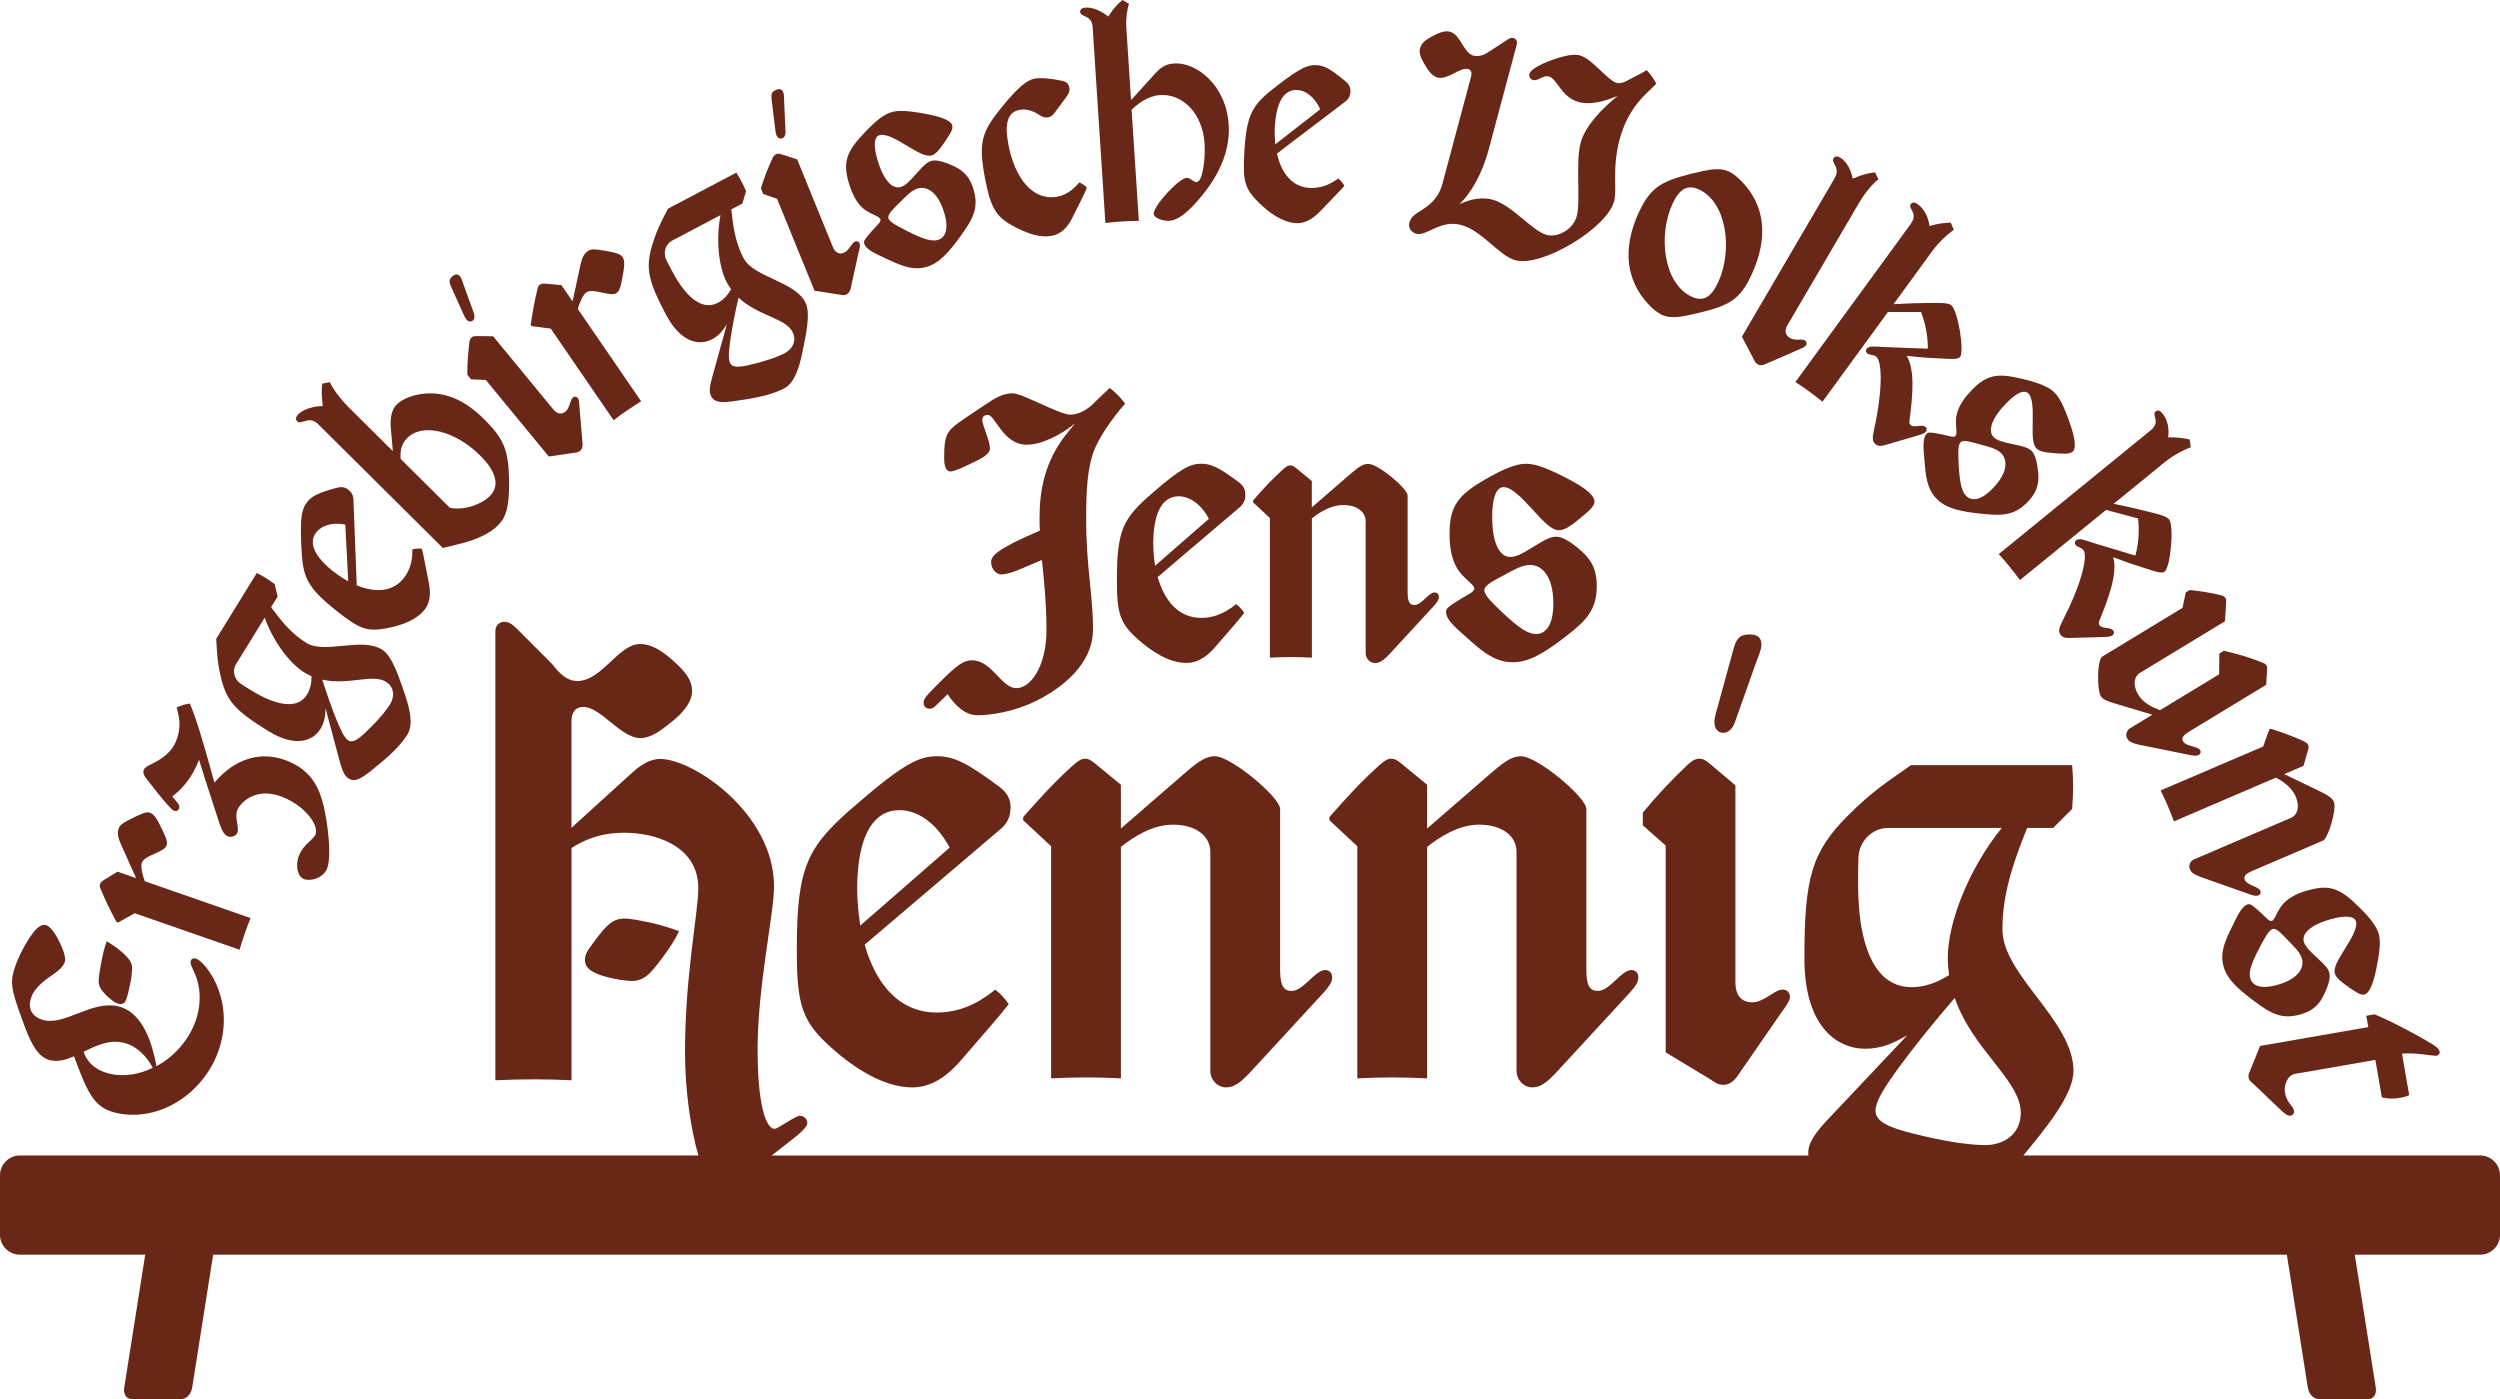 <?xml version="1.0" encoding="UTF-8"?>
<svg id="Ebene_2" data-name="Ebene 2" xmlns="http://www.w3.org/2000/svg" viewBox="0 0 349.99 195.85">
  <defs>
    <style>
      .cls-1 {
        fill: #692718;
      }
    </style>
  </defs>
  <g id="Ebene_2-2" data-name="Ebene 2">
    <g id="Ebene_1-2" data-name="Ebene 1-2">
      <g>
        <path class="cls-1" d="m153.02,88.17c0-4.97-.96-8.6-.96-15.54,0-3.74.11-7.32,1.28-9.99,1.07-2.4,3.31-5.18,4.17-6.14-.59-.8-1.28-1.5-2.14-2.19-.59.53-1.28,1.18-2.3,2.19-.8.8-2.03,1.55-3.21,1.55-1.6,0-6.68-2.99-8.12-2.99s-2.62.8-3.74,1.55c-1.18.8-2.62,1.71-3.79,2.56-1.71,1.23-2.03,1.92-2.03,4.91,0,1.01.16,1.92.91,1.92.53,0,1.98-.69,2.99-1.18,1.12-.53,2.51-1.18,2.51-2.03,0-1.07-1.07-3.31-1.07-3.95,0-.53.27-.75.8-.75.96,0,2.14,4.17,5.4,4.17,2.08,0,4.75-1.34,6.78-2.99-.53.64-1.12,1.39-1.5,1.87-2.67,3.58-3.47,7.32-3.47,11.38,0,.59,0,1.17.05,1.76-1.39.59-2.51,1.12-3.63,1.66-1.55.85-3.2,1.66-3.2,2.72s.8,1.76,1.39,1.76,1.34-.21,2.19-.53l3.53-1.5c.32,2.99.64,6.14.64,9.88,0,4.86-2.14,8.07-4.22,8.07s-3.42-3.9-6.2-3.9c-1.23,0-2.24.8-4.43,2.99-1.82,1.82-2.35,2.3-2.35,2.94,0,.53.37.85.85.85.37,0,.64-.21.96-.53l1.55-1.5c1.01,1.5,2.4,2.94,4.17,2.94s5.02-.43,8.17-1.98c3.79-1.87,8.01-5.24,8.01-9.99h.01Z"/>
        <path class="cls-1" d="m161.43,68.94c-4.11,3.53-5.07,5.07-5.07,12.23,0,4.75.43,6.09,2.94,8.33,1.98,1.76,4.43,3.31,6.78,3.31,1.76,0,3.1-1.12,4.11-2.3l2.4-2.78c.64-.75,1.23-1.44,1.6-1.92-.27-.43-.69-.91-1.12-1.23-.85.64-2.46,1.92-4.91,1.92-3.26,0-5.18-2.51-6.09-5.72l11.43-9.72c.59-.48.85-1.07.85-1.82s-.32-1.28-.96-1.76c-2.67-1.98-3.79-2.56-5.23-2.56s-2.72.53-6.73,4.01h0Zm.27,10.26c-.21-1.44-.32-2.94-.21-4.33.21-3.31,1.34-5.39,3.53-5.39,1.44,0,3.04.96,4.22,3.15l-7.53,6.57h0Z"/>
        <path class="cls-1" d="m183.65,67.34l-2.08-1.71c-.32-.27-.59-.48-.91-.48s-.53.11-1.01.53c-1.44,1.28-2.78,2.72-4.22,4.38v.27l2.35,2.19v19.55c1.98-.11,3.9-.11,5.88,0v-19.5c1.01-.8,2.62-1.87,4.38-1.87,1.87,0,3.15.91,3.15,2.3v18.43c0,.8.64,1.39,1.28,1.39.53,0,1.01-.16,1.98-1.17l6.3-6.84c.43-.48.69-.86.69-1.23,0-.43-.27-.64-.59-.64-.85,0-1.82,1.76-2.83,1.76-.8,0-.96-.69-.96-1.87v-13.46c0-.96-4.11-4.43-5.5-4.43-.69,0-1.28.37-2.3,1.23l-5.61,4.86v-3.69h0Z"/>
        <path class="cls-1" d="m204.58,83.79c-1.92,1.17-2.14,1.44-2.14,1.82,0,1.23,1.39,2.3,3.42,4.11,2.3,2.08,3.9,2.99,5.93,2.99,2.19,0,4.27-1.18,7.37-3.58,2.94-2.24,4.38-3.79,4.38-7.1,0-2.83-1.18-4.01-2.3-5.02-1.23-1.07-2.46-1.87-3.37-1.87-.64,0-1.28.21-2.99,1.28-1.87,1.18-2.67,1.55-3.47,1.55-1.23,0-2.51-1.44-2.51-5.61,0-2.72.59-4.17,1.6-4.17,1.07,0,2.51,1.44,4.01,3.1,1.66,1.82,2.72,2.94,3.74,2.94.64,0,1.39-.37,2.94-1.66,1.23-1.01,2.03-1.66,2.03-2.35,0-1.12-2.14-2.4-4.27-3.47-2.94-1.5-4.27-1.82-5.34-1.82-1.28,0-2.89.59-5.5,2.08-3.95,2.24-5.18,3.79-5.18,7.75,0,2.67.59,4.22,1.39,5.29.85,1.12,2.08,1.82,2.08,2.35,0,.48-.96.85-1.82,1.39h0Zm6.04-3.31c1.28-.69,2.46-1.39,3.58-1.39,1.66,0,3.26,1.55,3.26,5.4,0,3.04-1.07,4.27-2.4,4.27-1.12,0-2.3-.75-4.59-2.88-1.44-1.39-2.67-2.51-2.67-3.26s1.55-1.44,2.83-2.14h0Z"/>
        <path class="cls-1" d="m7.16,148.45c1.04.21,2.11-.1,3.2-.57,2.03,5.45,2.87,7.31,6.17,7.98,6.39,1.29,13.14-3.57,14.55-10.54.67-3.34-.06-6.4-1.38-8.66-.68-1.14-1.62-2.32-2.37-2.48-.38-.08-.59.14-.64.39-.1.5.41,1.21.72,2.06.57,1.46.7,3.22.35,4.94-.66,3.26-2.97,6.14-5.85,7.69-.55-2.89-1.8-7.66-5.52-8.41-3.59-.72-7.17,2.6-10.14,2-1.21-.24-2.34-1.12-2.01-2.75.38-1.88,2.36-3.09,3.27-3.73.86-.61,1.45-1.18,1.58-1.81.14-.71-.36-1.9-.95-3.06-.57-1.07-1.18-1.89-1.77-2.01-.63-.13-1.31.47-1.98,1.43-1.03,1.44-2.25,3.85-2.6,5.56-.29,1.42-.04,2.56,1.28,6.17,1.14,3.18,2.12,5.42,4.09,5.82v-.02Zm9.98-2.51c1.88.38,3.36,1.85,4.24,3.55-1.83.89-3.86,1.27-5.78.88-2.46-.5-3.52-1.93-3.89-3.13,1.69-.83,3.47-1.69,5.43-1.3Z"/>
        <path class="cls-1" d="m15.08,139.53c.84.78,1.24.94,1.58,1.01.42.08.79-.06.98-.54.17-.4.38-1.23.62-2.44.07-.33.18-.88.22-1.74.05-.68,0-1.26-1.22-2.37-.99-.89-1.81-1.36-2.31-1.68-.35.89-.54,1.8-.8,3.1-.13.67-.29,1.68-.33,2.28-.07.77.2,1.39,1.26,2.38h0Z"/>
        <path class="cls-1" d="m16.31,129.08l.2.07,2.35-1.3,14.68,5.11c.44-1.52.94-2.96,1.54-4.43l-14.81-5.16c-.32-.88-.61-2.02-.41-2.58.39-1.13,3.1-1.4,3.47-2.45.21-.6-.29-1.5-.79-2.53s-.91-1.8-1.55-2.03c-.56-.2-1.39.24-2.42.74s-1.75.88-1.95,1.44c-.22.64-.12,1.27.28,2.17l2.16,4.81-2.61-.91-1.83,1.12c-.29.17-.53.36-.61.6s-.06.43.1.76c.64,1.53,1.37,3.05,2.2,4.56h0Z"/>
        <path class="cls-1" d="m23.66,112.89c.18.22.47.5.66.59.35.16.61,0,.72-.23.16-.35,0-.61-.17-.83l-.75-.91c1.5-1.18,2.51-2.45,3.33-4.18.14-.31.29-.62.41-.98.29.98.91,2.97,2.79,8.7.25.78.6,1.74,1.18,2.01.5.24,1.18,0,1.38-.43s.03-1.16-.04-1.62c-.09-.51-.16-1.16.09-1.7.51-1.08,2.81-3.39,6.82-1.51,2.82,1.32,4.61,3.81,4.07,5.06-.34.73-1.55,1.3-2.18,2.65-.71,1.51-.34,3.14.51,3.53.81.38,2.63,0,3.26-1.34.52-1.12.44-3.75-.06-6.99-.61-3.63-1.53-6.37-4.93-7.96-4.09-1.92-7.96-.49-10.74,2.82-.57-2.2-2.14-7.68-2.77-9.35-.23-.62-.49-1.36-.65-1.72-.65.07-1.31.28-1.85.54.1.38.21.95.26,1.16.22,1.04.18,2.43-.44,3.75-.81,1.74-2.26,2.42-3.22,2.96-.73.36-1.04.5-1.2.85-.2.42.04.91.53,1.47.83,1.05,1.78,2.34,2.99,3.66h0Z"/>
        <path class="cls-1" d="m37.57,102.35c3.77,2.33,6.24,1.4,7.29-.3.6-.98.67-1.89.72-2.86l1.89,7.07c.45,1.78.78,2.38,1.36,2.74,1.05.65,2.21-.34,4.05-1.86,2.21-1.79,3.44-3.14,4.15-4.3.83-1.34.41-3.35-.32-5.56-.78-2.23-1.75-5.44-3.24-6.35-2.86-1.77-7.98.68-10.59-.93-2.14-1.32-3.56-3.15-4.93-4.99l.92-1.49-.42-1.76c-.86-.63-1.62-1.1-2.5-1.54l-5.68,9.21c.11,1.92.14,3.19.65,5.36.8,3.4,2.05,4.72,6.65,7.56h0Zm16.44-6.92c1.23.76,1.24,2.12.6,3.17-.45.73-1.35,1.87-2.66,3.17-1.32,1.33-2.41,2.37-3.17,1.9-.62-.38-1.12-1.59-1.61-2.75-.74-1.81-1.42-3.78-2.05-5.77,3.6.82,7.04-.86,8.89.28h0Zm-20.98-2.43l4.03-6.53c1.21,3.4,3.54,6.44,5.53,7.67.33.2.68.37,1.02.53.02,1.11-.25,1.95-.63,2.56-.96,1.56-2.86,1.79-5.66.57-1.1-.48-2.48-1.33-3.62-2.08-.99-.66-1.17-1.92-.67-2.72Z"/>
        <path class="cls-1" d="m59.06,76.81c-.4-.04-.91-.01-1.32.1-.02.85,0,2.49-1.22,4.03-1.61,2.04-4.13,2.01-6.58,1l-.46-11.96c-.01-.61-.25-1.06-.72-1.43s-.96-.43-1.58-.27c-2.56.7-3.48,1.11-4.19,2.02-.71.91-1.01,1.97-.8,6.2.18,4.32.68,5.68,5.17,9.21,2.98,2.34,4.03,2.73,6.67,2.26,2.08-.37,4.26-1.15,5.42-2.62.87-1.11.82-2.5.59-3.71l-.56-2.88c-.15-.77-.3-1.48-.42-1.95h0Zm-13.13,2.58c-1.97-1.77-2.72-3.5-1.65-4.87.71-.9,2.1-1.44,4.06-1.09l.41,7.96c-1.01-.58-2-1.25-2.82-2Z"/>
        <path class="cls-1" d="m44.56,59.4l17.44,17.32,2.56-.64c1.26-.31,3.67-1.04,5.17-2.55.99-1,1.62-2.29,1.54-6.39-.08-4.28-.83-5.81-3.55-8.51-2.39-2.37-4.8-3.51-7.33-3.56-2.05-.05-3.97.68-4.84,1.55-.96.97-.92,2.5-.8,3.71l.25,2.83-6.05-6c-1.45-1.44-2.42-2.88-2.78-3.66l-1.05.21c-.12.84-.11,1.75.07,3.13-1.36.03-2.74.46-3.43,1.16-.3.3-.45.69-.15.99.57.57,1.62-.91,2.95.41h0Zm12.42,1.95c2.25-2.27,6.86-.93,10.22,2.4,2.36,2.34,2.76,4.3,1.38,5.69-1.17,1.18-3.61,2.06-5.6,1.65l-6.89-6.84c-.09-1.05.05-2.05.89-2.89h0Z"/>
        <path class="cls-1" d="m65.68,48.27c-.15,1.23-.26,2.64-.26,4.18l.54.66,2.05.08,8.82,10.72,3.59-.53c.31-.03.52-.04.81-.28.3-.24.34-.66.33-.94l-.42-5c-.05-.46-.04-1.18-.23-1.42-.19-.23-.46-.29-.72-.07-.4.33-.41,1.44-1,1.93s-1.19.37-1.76-.32l-8.39-10.2-2.18-.03c-.33,0-.61,0-.8.16-.2.16-.33.33-.4,1.05h.02Z"/>
        <path class="cls-1" d="m64.86,43.93c.1.25.27.6.41.77.3.36.66.4.92.18.23-.19.32-.54.16-1.01l-1.43-3.95c-.17-.47-.3-.97-.52-1.23-.3-.36-.63-.36-1.06-.01-.56.46-.45.87-.2,1.43l1.72,3.83h0Z"/>
        <path class="cls-1" d="m77.11,46.01l8.79,12.82c1.25-.96,2.52-1.83,3.86-2.65l-8.87-12.93c.26-.9.71-1.98,1.2-2.32.98-.68,3.33.71,4.24.08.53-.36.66-1.38.86-2.5.21-1.13.34-1.99-.05-2.55-.34-.49-1.26-.63-2.39-.84s-1.93-.33-2.42,0c-.56.39-.85.94-1.06,1.92l-1.11,5.15-1.57-2.28-2.14-.19c-.33-.03-.64-.03-.85.12-.21.14-.3.31-.37.67-.39,1.61-.7,3.27-.93,4.97l.12.18,2.66.34h.03Z"/>
        <path class="cls-1" d="m99.69,47.5c1.02-.54,1.53-1.29,2.07-2.1l-1.96,7.06c-.51,1.76-.54,2.45-.22,3.05.58,1.09,2.08.83,4.43.46,2.81-.42,4.55-.96,5.76-1.59,1.39-.73,2.06-2.67,2.54-4.95.46-2.31,1.25-5.57.43-7.12-1.57-2.98-7.22-3.46-8.65-6.18-1.17-2.22-1.47-4.52-1.71-6.81l1.54-.82.53-1.73c-.42-.98-.84-1.77-1.37-2.6l-9.57,5.05c-.88,1.72-1.5,2.82-2.16,4.95-1.03,3.34-.63,5.1,1.89,9.89,2.07,3.92,4.67,4.38,6.44,3.44h.01Zm3.72-5.82c2.68,2.53,6.5,2.83,7.52,4.75.68,1.28,0,2.46-1.1,3.03-.75.4-2.11.92-3.9,1.38-1.82.48-3.28.81-3.7.02-.34-.64-.16-1.94,0-3.18.28-1.93.69-3.98,1.16-6.01h.02Zm-9.32-7.99l6.78-3.58c-.68,3.54-.22,7.34.87,9.41.18.34.4.66.61.98-.55.97-1.2,1.55-1.85,1.89-1.62.85-3.37.09-5.16-2.38-.71-.98-1.46-2.41-2.06-3.63-.52-1.07-.03-2.25.8-2.69h.01Z"/>
        <path class="cls-1" d="m108.79,27.84l5.24,12.86,3.59.56c.3.06.51.12.86-.03.36-.15.52-.53.6-.8l1.08-4.9c.09-.45.32-1.14.2-1.42-.11-.28-.35-.41-.67-.28-.47.19-.82,1.25-1.53,1.54-.71.29-1.24,0-1.58-.83l-4.98-12.23-2.07-.67c-.32-.1-.58-.18-.82-.08s-.42.22-.7.88c-.51,1.13-1.03,2.44-1.49,3.92l.32.79,1.93.68h.02Z"/>
        <path class="cls-1" d="m108.53,18.06c.02.27.08.66.16.85.18.43.51.57.83.45.28-.11.47-.42.45-.92l-.19-4.2c-.02-.5,0-1.01-.13-1.33-.18-.43-.49-.53-1.01-.33-.67.27-.68.69-.62,1.31l.5,4.16h0Z"/>
        <path class="cls-1" d="m121.13,29.39c.91.66,2.01.91,2.13,1.32.11.37-.54.87-1.07,1.48-1.2,1.34-1.3,1.59-1.21,1.88.28.94,1.59,1.43,3.56,2.36,2.23,1.06,3.66,1.39,5.22.92,1.67-.5,2.99-1.88,4.81-4.43,1.73-2.39,2.47-3.9,1.71-6.43-.65-2.16-1.82-2.79-2.91-3.31-1.18-.53-2.31-.86-3-.65-.49.15-.93.46-1.99,1.67-1.16,1.33-1.68,1.8-2.3,1.98-.94.28-2.25-.52-3.21-3.71-.63-2.08-.51-3.32.27-3.55.82-.25,2.25.52,3.77,1.45,1.68,1.01,2.76,1.62,3.53,1.38.49-.15.97-.6,1.86-1.94.71-1.06,1.17-1.73,1.01-2.26-.26-.86-2.18-1.34-4.06-1.67-2.59-.47-3.68-.41-4.5-.16-.98.3-2.07,1.11-3.72,2.85-2.5,2.62-3.09,4.09-2.18,7.11.61,2.04,1.42,3.09,2.27,3.72h.01Zm4.91-1.12c.82-.82,1.56-1.62,2.41-1.88,1.26-.38,2.84.43,3.73,3.37.7,2.33.17,3.51-.85,3.82-.86.26-1.93-.04-4.17-1.15-1.42-.73-2.62-1.3-2.79-1.88-.17-.57.85-1.46,1.67-2.28Z"/>
        <path class="cls-1" d="m141.53,31.48c2.41,1.33,4.15,1.83,5.74,1.53,1.21-.23,2.14-1.09,2.83-2.48l1.2-2.39c.41-.86.66-1.34.86-1.89-.31-.29-.66-.53-1.04-.72-.47.52-1.5,1.71-3.09,2-3.43.64-5.98-2.57-6.87-7.35-.54-2.93-.1-4.49,1.58-4.8.96-.18,1.9.17,2.53.57.39.23.79.55,1.35.49.55-.06.81-.32,1.18-.87l1.42-1.91c.24-.35.6-.76.48-1.39-.11-.59-.46-.87-1.09-.97-1.17-.26-2.86-.47-3.78-.29-.92.17-2.16.97-4.69,4.12-2.71,3.36-3.18,4.79-2.26,9.74.72,3.85,1.43,5.37,3.65,6.6h0Z"/>
        <path class="cls-1" d="m152.97,3.84l1.78,27.38c1.57-.19,3.1-.29,4.68-.3l-1.01-15.56c.89-.83,2.22-1.94,4.01-2.05,3.1-.2,5.93,2.52,6.2,6.77.14,2.13-.25,5.35-1.1,5.41-.47.03-.89-.62-1.4-.59-1.15.07-4.69,3.98-4.62,5.04.04.6,1.35,1.02,2.2.97,1.57-.1,3.37-2.01,4.83-3.86,2.64-3.33,3.67-6.6,3.47-9.62-.36-5.57-4.58-8.75-7.64-8.55-1.4.09-2.08.82-2.52,1.27l-3.51,3.86-.66-10.16c-.08-1.28.13-2.66.38-3.31l-.93-.54c-.69.56-1.25,1.19-1.98,2.31-.99-.79-2.18-1.31-3.16-1.25-.43.03-.8.18-.77.61.05.81,1.64.32,1.76,2.19v-.02Z"/>
        <path class="cls-1" d="m181.43,31.24c1.4.08,2.52-.76,3.38-1.65l2.04-2.11c.54-.57,1.04-1.09,1.36-1.46-.19-.35-.51-.75-.84-1.03-.71.47-2.04,1.42-4,1.32-2.6-.14-4.02-2.23-4.6-4.82l9.53-7.24c.49-.36.73-.81.76-1.41s-.2-1.03-.69-1.45c-2.04-1.69-2.91-2.21-4.06-2.27-1.15-.07-2.19.3-5.54,2.89-3.43,2.63-4.27,3.82-4.58,9.52-.21,3.79.07,4.87,1.97,6.77,1.5,1.49,3.38,2.83,5.26,2.94h0Zm-2.87-14.5c.32-2.63,1.3-4.24,3.05-4.14,1.15.06,2.38.9,3.22,2.7l-6.29,4.9c-.11-1.16-.13-2.35.02-3.45h0Z"/>
        <path class="cls-1" d="m198.26,32.72c1.48.4,3.36-2.01,6.28-1.23,2.96.79,5.32,4.33,7.63,4.95,3.66.98,12.79-4.47,13.8-8.26.46-1.73-.33-4.54.77-8.66,1.28-4.77,4-6.56,5.13-7.8-.34-.71-.8-1.32-1.34-1.9-.53.34-.99.57-1.96,1.06-.55.25-1.44.94-2.22.73-1.32-.35-3.42-3.38-5.19-3.86-.66-.18-1.65-.09-3.44.49-1.89.64-3.42,1.42-3.61,2.12-.1.37.15.75.52.85.66.18,1.39-.73,2.21-.51,1.19.32,1.69,2.92,4.2,3.59,1.65.44,3.69-.12,5.44-.88-2.25,1.82-4.57,4.24-5.2,6.59-.73,2.71.02,8.16-.53,10.22-.51,1.89-2.63,3.09-4.24,2.66-1.98-.53-4.87-4.21-7.59-4.94-1.28-.34-2.91-.16-4.58.63,1.44-1.42,3.07-3.9,4.08-7.68l3.91-14.61c.12-.45-.04-.85-.45-.96-.45-.12-.81.22-1.07.38l-2.35,1.53c-.49.35-1.36.78-2.18.56-1.4-.38-1.81-2.96-3.29-3.35-.7-.19-1.53.12-2.51.65-1.03.56-1.49.97-1.68,1.67-.18.66.12,1.36.63,2.24.6,1.04,1.14,1.67,1.8,1.85,1.44.39,3.18-1.49,4.29-1.19.49.13.55.59.42,1.08l-3.94,14.73c-.26.99-.67,2.51-2.95,3.93-.58.37-1.5.83-1.74,1.74-.23.86.41,1.43.95,1.58Z"/>
        <path class="cls-1" d="m229.44,29.7c-2.44,5.3-1.68,9.68,1.34,12.9.53.57,1.24,1.18,1.86,1.47,1.39.64,2.98.24,5.14-.26,4.31-1.02,5.83-1.87,7.43-5.35,2.42-5.26,1.86-9.65-1.3-12.98-.67-.68-1.24-1.18-1.86-1.46-1.32-.6-2.66-.33-5.19.28-4.14,1.05-5.75,1.81-7.41,5.41h-.01Zm4.69-1.13c.98-2.13,2.12-2.78,3.71-2.05,3.95,1.81,4.74,8.56,2.71,12.97-.98,2.13-2.08,2.79-3.71,2.05-3.95-1.82-4.74-8.55-2.71-12.97Z"/>
        <path class="cls-1" d="m256.81,25l-12.95,22.14,1.68,3.2c.13.28.25.49.55.67.29.17.66.14.99-.01l4.5-1.96c.39-.16,1.1-.44,1.25-.7.15-.26.11-.53-.18-.7-.44-.26-1.31.12-2.04-.31-.66-.39-.83-1.03-.38-1.8l10.09-17.24c.82-1.4,1.95-2.66,2.65-3.19l-.47-.97c-.94.09-1.82.32-3.13.88-.22-1.22-.89-2.44-1.7-2.92-.37-.22-.76-.3-.98.07-.41.7,1.07,1.22.12,2.83h0Z"/>
        <path class="cls-1" d="m267.52,31.32l-16.17,22.16c1.32.86,2.56,1.76,3.79,2.76l9.16-12.56h4.63c.6,1.5.99,3.42.95,5.13-1.23-.05-2.79-.08-6.16-.23-1.07-.04-2.05-.23-2.4.25-.18.24-.1.51.1.66.34.25.81.12,1.22.42.96.7.85,5.26-.27,10.19-.29,1.27-.27,1.75.28,2.15.38.28.88.17,1.35.03l4.43-1.3c.47-.13,1.02-.31,1.19-.55.18-.24.16-.51-.11-.71-.45-.33-1.5.17-1.95-.15-.34-.25-.26-.51-.21-.94.39-2.99.79-6.86-.43-8.81,1.52.16,2.85.29,3.98.32,2.12.13,3.21.23,3.51-.18.63-.86-.33-6.56-1.25-7.24-.48-.35-1.61-.33-3.37-.3-1.16,0-2.67.05-4.7.16l5.45-7.47c.96-1.31,2.27-2.46,2.99-2.94l-.43-1c-.85.01-1.72.12-2.98.47-.15-1.17-.67-2.34-1.63-3.04-.34-.25-.73-.37-.98-.03-.48.65,1.11,1.23,0,2.74h0Z"/>
        <path class="cls-1" d="m273.78,61.03c-.26.28-1.02-.03-1.81-.19-1.76-.38-2.03-.34-2.23-.12-.67.71-.46,2.09-.28,4.26.19,2.47.62,3.87,1.79,4.98,1.27,1.2,3.12,1.66,6.23,1.97,2.93.31,4.62.21,6.43-1.71,1.55-1.64,1.52-2.96,1.42-4.17-.13-1.29-.4-2.43-.92-2.93-.37-.35-.86-.58-2.43-.9-1.73-.35-2.4-.57-2.86-1.01-.71-.67-.66-2.21,1.62-4.62,1.49-1.58,2.62-2.09,3.21-1.53.62.59.66,2.21.62,3.99-.04,1.96-.03,3.19.55,3.75.37.35,1.01.55,2.61.65,1.27.09,2.08.15,2.47-.25.61-.65.08-2.56-.57-4.35-.88-2.48-1.48-3.39-2.1-3.98-.74-.7-1.99-1.24-4.33-1.81-3.52-.87-5.08-.65-7.25,1.64-1.47,1.55-1.98,2.76-2.1,3.82-.12,1.12.21,2.19-.08,2.5h.01Zm.69.89c.41-.43,1.69.01,2.81.32,1.12.3,2.18.54,2.83,1.16.96.91,1.04,2.68-1.07,4.91-1.67,1.76-2.96,1.89-3.74,1.16-.65-.61-.92-1.69-1.08-4.19-.07-1.6-.17-2.92.24-3.35h.01Z"/>
        <path class="cls-1" d="m282.78,81.21l12.06-9.82,4.48,1.19c.2,1.6.09,3.55-.38,5.2-1.17-.36-2.67-.79-5.9-1.78-1.03-.32-1.92-.74-2.39-.37-.23.19-.23.46-.07.66.27.33.76.32,1.08.71.75.93-.51,5.31-2.85,9.79-.6,1.15-.71,1.62-.28,2.15.3.36.81.39,1.29.37l4.62-.13c.49,0,1.06-.04,1.3-.23.23-.19.29-.46.07-.72-.35-.43-1.49-.21-1.84-.64-.27-.33-.12-.56.04-.96,1.13-2.79,2.51-6.44,1.82-8.63,1.43.54,2.68,1,3.77,1.32,2.02.66,3.04,1.04,3.44.72.83-.67,1.35-6.43.63-7.33-.38-.46-1.47-.73-3.18-1.14-1.12-.3-2.6-.63-4.59-1.04l7.17-5.84c1.26-1.02,2.82-1.8,3.63-2.08l-.16-1.08c-.83-.2-1.69-.32-3-.31.15-1.17-.05-2.43-.81-3.35-.27-.33-.61-.55-.94-.28-.63.51.76,1.47-.7,2.65l-21.27,17.33c1.06,1.17,2.03,2.36,2.96,3.63h0Z"/>
        <path class="cls-1" d="m306.01,82.92l-.47,2.18-11.22,6.81c-.76.46-.74,4.69-.23,5.52.27.44.76.68,1.74.98l5.49,1.65-3.1,1.88c-.55.33-.68,1.01-.42,1.45.22.36.53.62,1.62.86l7.27,1.47c.51.09.87.12,1.13-.03.29-.18.33-.45.19-.67-.35-.58-1.95-.51-2.37-1.2-.33-.55.08-.94.88-1.43l10.74-6.52.11-1.86c.03-.37.06-.64-.07-.85s-.35-.33-.67-.44c-1.72-.7-3.46-1.19-5.31-1.61l-.62.38-.03,2.91-8.27,5.02c-.97-.36-2.31-.94-3.04-2.14-.77-1.27-.69-2.52.26-3.1l11.87-7.21.15-2.38c.01-.31.06-.64-.07-.85-.13-.22-.29-.32-.64-.41-1.35-.33-2.78-.56-4.38-.73l-.55.33h.01Z"/>
        <path class="cls-1" d="m302.49,110.68c.7,1.41,1.3,2.82,1.85,4.31l14.29-6.13c.91.49,2.19,1.33,2.75,2.62.59,1.37.33,2.6-.69,3.03l-13.51,5.79c-.59.25-.82.91-.61,1.38.17.39.44.69,1.48,1.08l6.99,2.47c.49.16.84.24,1.12.12.31-.13.39-.4.29-.63-.27-.63-1.86-.78-2.18-1.52-.25-.59.21-.92,1.07-1.29l9.87-4.23c.71-.3,1.96-4.41,1.52-5.43-.22-.51-.68-.82-1.62-1.3l-5.33-2.58,2.7-1.16.6-2.07c.1-.32.17-.58.07-.82-.1-.23-.25-.36-.71-.58-1.39-.65-2.87-1.18-4.54-1.72l-.2.08-.87,2.41-14.33,6.14v.03Z"/>
        <path class="cls-1" d="m323.15,124.62c-2.05.58-3.11,1.36-3.76,2.21-.68.9-.94,1.99-1.35,2.11-.37.1-.86-.56-1.46-1.09-1.32-1.22-1.57-1.33-1.86-1.25-.94.27-1.46,1.56-2.42,3.51-1.1,2.21-1.45,3.64-1.01,5.2.47,1.68,1.83,3.03,4.34,4.88,2.36,1.77,3.86,2.54,6.4,1.83,2.17-.61,2.82-1.77,3.36-2.85.56-1.18.9-2.29.71-2.99-.14-.49-.44-.94-1.63-2.02-1.31-1.18-1.77-1.72-1.94-2.33-.27-.94.56-2.24,3.76-3.14,2.09-.59,3.33-.45,3.54.33.23.82-.56,2.24-1.51,3.75-1.04,1.67-1.67,2.73-1.45,3.51.14.49.59.98,1.91,1.9,1.05.72,1.71,1.2,2.24,1.05.86-.24,1.38-2.16,1.74-4.03.51-2.58.47-3.67.24-4.49-.28-.98-1.07-2.09-2.79-3.77-2.58-2.55-4.03-3.16-7.07-2.3v-.02Zm-4.32,13.26c-2.34.66-3.51.11-3.8-.92-.24-.86.08-1.93,1.22-4.15.75-1.41,1.35-2.59,1.92-2.76s1.44.88,2.25,1.71,1.6,1.58,1.84,2.45c.36,1.27-.49,2.84-3.44,3.67h0Z"/>
        <path class="cls-1" d="m331.27,142.2l.28,1.59-15.15,2.64-1.48,3.67c-.12.28-.18.46-.12.8s.41.62.62.8l3.99,3.8c.36.33.82.76,1.25.69.33-.06.55-.31.49-.69-.12-.71-1.01-1.08-1.26-2.5-.18-1.05.3-2.47,1.44-2.67l11.21-1.95.91,5.24c.64.19,1.6.24,2.52.08.67-.12,1.08-.27,1.31-.4l-1.01-5.79c1.69-.21,4.43.35,4.81.29.34-.06.51-.31.46-.6-.07-.38-.61-.76-1.04-1.03-1.51-.95-5.61-3.17-8.08-4.17l-1.13.2h-.02Z"/>
        <path class="cls-1" d="m347.23,161.76h-63.97c3.06-3.72,7.02-8.46,7.02-11.84,0-7.02-9.95-13.41-9.95-19.8,0-5.24,1.69-9.77,3.46-14.21h3.64l2.66-2.66c.18-2.22.18-4.09,0-6.13h-22.56c-3.29,2.31-5.51,3.73-8.79,7.02-5.15,5.15-6.13,8.79-6.13,20.07,0,9.24,4.35,12.61,8.53,12.61,2.4,0,4.09-.89,5.86-1.87l-10.48,11.1c-2.66,2.75-3.37,4-3.37,5.42,0,.1.01.2.02.3H108.02c.5-.38.97-.75,1.4-1.09.88-.71,3.6-2.62,3.6-3.41,0-.62-.44-1.06-1.06-1.06s-3.07,1.82-3.51,1.82c-1.33,0-2.39-3.77-2.39-11.11,0-8.84,2.3-19.01,2.3-22.81,0-10.26-11.32-17.86-15.92-17.86-1.59,0-2.92.97-4.16,2.12l-8.28,7.52v-14.88c0-1.15.44-2.04,1.69-2.04,2.4,0,5.24,4.35,7.91,4.35,1.6,0,2.84-.98,4.71-2.49,1.6-1.33,2.58-2.75,2.58-4.09,0-1.42-.8-2.58-2.58-4.18-1.69-1.51-3.11-2.4-4.71-2.4-3.02,0-5.33,5.18-8.79,5.18-1.95,0-3.2-2.07-3.55-2.42l-4.89-4.89c-.53-.53-1.07-.98-1.78-.98s-1.24.53-1.24,1.33v62.85c3.8-.17,7.04-.17,10.66,0v-32.51c1.66-1.07,3.95-2.14,7.4-2.14,4.24,0,10.35,1.77,10.35,7.78,0,3.36-1.86,12.2-1.86,22.9,0,5.5.81,10.82,1.87,14.5H2.78c-1.53,0-2.78,1.25-2.78,2.78v8.33c0,1.53,1.25,2.78,2.78,2.78h17.55l-2.94,18.63c-.14.86.29,1.57.96,1.57h7.1c.66,0,1.32-.71,1.45-1.57l2.94-18.63h290.31l2.94,18.63c.14.86.79,1.57,1.45,1.57h7.1c.66,0,1.09-.71.96-1.57l-2.94-18.63h17.55c1.53,0,2.78-1.25,2.78-2.78v-8.33c0-1.53-1.25-2.78-2.78-2.78h.02Zm-86.79-32.98c-.36-2.49-.36-5.86-.27-8.7.09-2.49,2.13-4.17,4.08-4.17h15.98c-4.71,5.86-7.55,13.32-7.55,18.2,0,.8.09,1.6.18,2.4-1.95,1.24-3.73,1.69-5.24,1.69-3.82,0-6.3-3.11-7.19-9.41h0Zm17.49,31.53c-1.78,0-4.8-.36-8.53-1.24-3.82-.89-6.84-1.69-6.84-3.55,0-1.51,1.6-3.73,3.11-5.86,2.4-3.29,5.15-6.66,7.99-9.95,2.49,7.28,9.24,11.54,9.24,16.07,0,3.02-2.4,4.53-4.97,4.53h0Z"/>
        <path class="cls-1" d="m141.48,113.06c0-1.24-.53-2.13-1.6-2.93-4.44-3.29-6.31-4.26-8.7-4.26s-4.53.89-11.19,6.66c-6.84,5.86-8.44,8.44-8.44,20.34,0,7.9.71,10.12,4.88,13.85,3.29,2.93,7.37,5.51,11.28,5.51,2.93,0,5.15-1.86,6.84-3.82l4-4.62c1.07-1.24,2.04-2.4,2.66-3.2-.44-.71-1.15-1.51-1.87-2.04-1.42,1.07-4.08,3.2-8.17,3.2-5.42,0-8.61-4.17-10.12-9.5l19-16.16c.98-.8,1.42-1.78,1.42-3.02h0Zm-21.05,16.52c-.36-2.4-.53-4.88-.36-7.19.36-5.51,2.22-8.97,5.86-8.97,2.4,0,5.06,1.6,7.02,5.24l-12.52,10.92Z"/>
        <path class="cls-1" d="m171.58,152.23c.89,0,1.69-.27,3.29-1.95l10.48-11.37c.71-.8,1.15-1.42,1.15-2.04,0-.71-.44-1.07-.98-1.07-1.42,0-3.02,2.93-4.71,2.93-1.33,0-1.6-1.15-1.6-3.11v-22.38c0-1.6-6.84-7.37-9.15-7.37-1.15,0-2.13.62-3.82,2.04l-9.32,8.08v-6.13l-3.46-2.84c-.53-.44-.98-.8-1.51-.8s-.89.18-1.69.89c-2.4,2.13-4.62,4.53-7.02,7.28v.44l3.91,3.64v32.5c3.29-.18,6.48-.18,9.77,0v-32.41c1.69-1.33,4.35-3.11,7.28-3.11,3.11,0,5.24,1.51,5.24,3.82v30.64c0,1.33,1.07,2.31,2.13,2.31h.01Z"/>
        <path class="cls-1" d="m214.45,152.23c.89,0,1.69-.27,3.29-1.95l10.48-11.37c.71-.8,1.15-1.42,1.15-2.04,0-.71-.44-1.07-.98-1.07-1.42,0-3.02,2.93-4.71,2.93-1.33,0-1.6-1.15-1.6-3.11v-22.38c0-1.6-6.84-7.37-9.15-7.37-1.15,0-2.13.62-3.82,2.04l-9.32,8.08v-6.13l-3.46-2.84c-.53-.44-.98-.8-1.51-.8s-.89.18-1.69.89c-2.4,2.13-4.62,4.53-7.02,7.28v.44l3.91,3.64v32.5c3.29-.18,6.48-.18,9.77,0v-32.41c1.69-1.33,4.35-3.11,7.28-3.11,3.11,0,5.24,1.51,5.24,3.82v30.64c0,1.33,1.07,2.31,2.13,2.31h.01Z"/>
        <path class="cls-1" d="m239.66,151.25c.53.36.89.62,1.69.62s1.42-.62,1.78-1.07l5.95-8.61c.53-.8,1.51-1.95,1.51-2.58s-.36-1.07-1.07-1.07c-1.07,0-2.58,1.78-4.17,1.78s-2.4-.98-2.4-2.84v-27.53l-3.46-2.93c-.53-.44-.98-.8-1.51-.8s-.98.09-2.04,1.15c-1.86,1.78-3.91,3.91-5.95,6.39v1.78l3.2,2.84v28.95l6.48,3.91h-.01Z"/>
        <path class="cls-1" d="m242.86,101.16l2.93-8.26c.36-.98.8-1.95.8-2.66,0-.98-.53-1.42-1.69-1.42-1.51,0-1.86.8-2.22,2.04l-2.31,8.44c-.18.53-.36,1.33-.36,1.78,0,.98.53,1.51,1.24,1.51.62,0,1.24-.44,1.6-1.42h.01Z"/>
        <path class="cls-1" d="m88.51,137.33c1.78,0,2.75-1.29,4.21-3.24.97-1.29,1.78-2.51,2.35-3.72-1.05-.4-2.59-.89-4.04-1.21-1.21-.24-2.67-.57-3.64-.57-1.78,0-2.75,1.29-4.21,3.23-1.05,1.38-1.29,1.86-1.29,2.59,0,1.29,1.29,1.86,2.99,2.35,1.21.32,2.67.57,3.64.57h-.01Z"/>
      </g>
    </g>
  </g>
</svg>